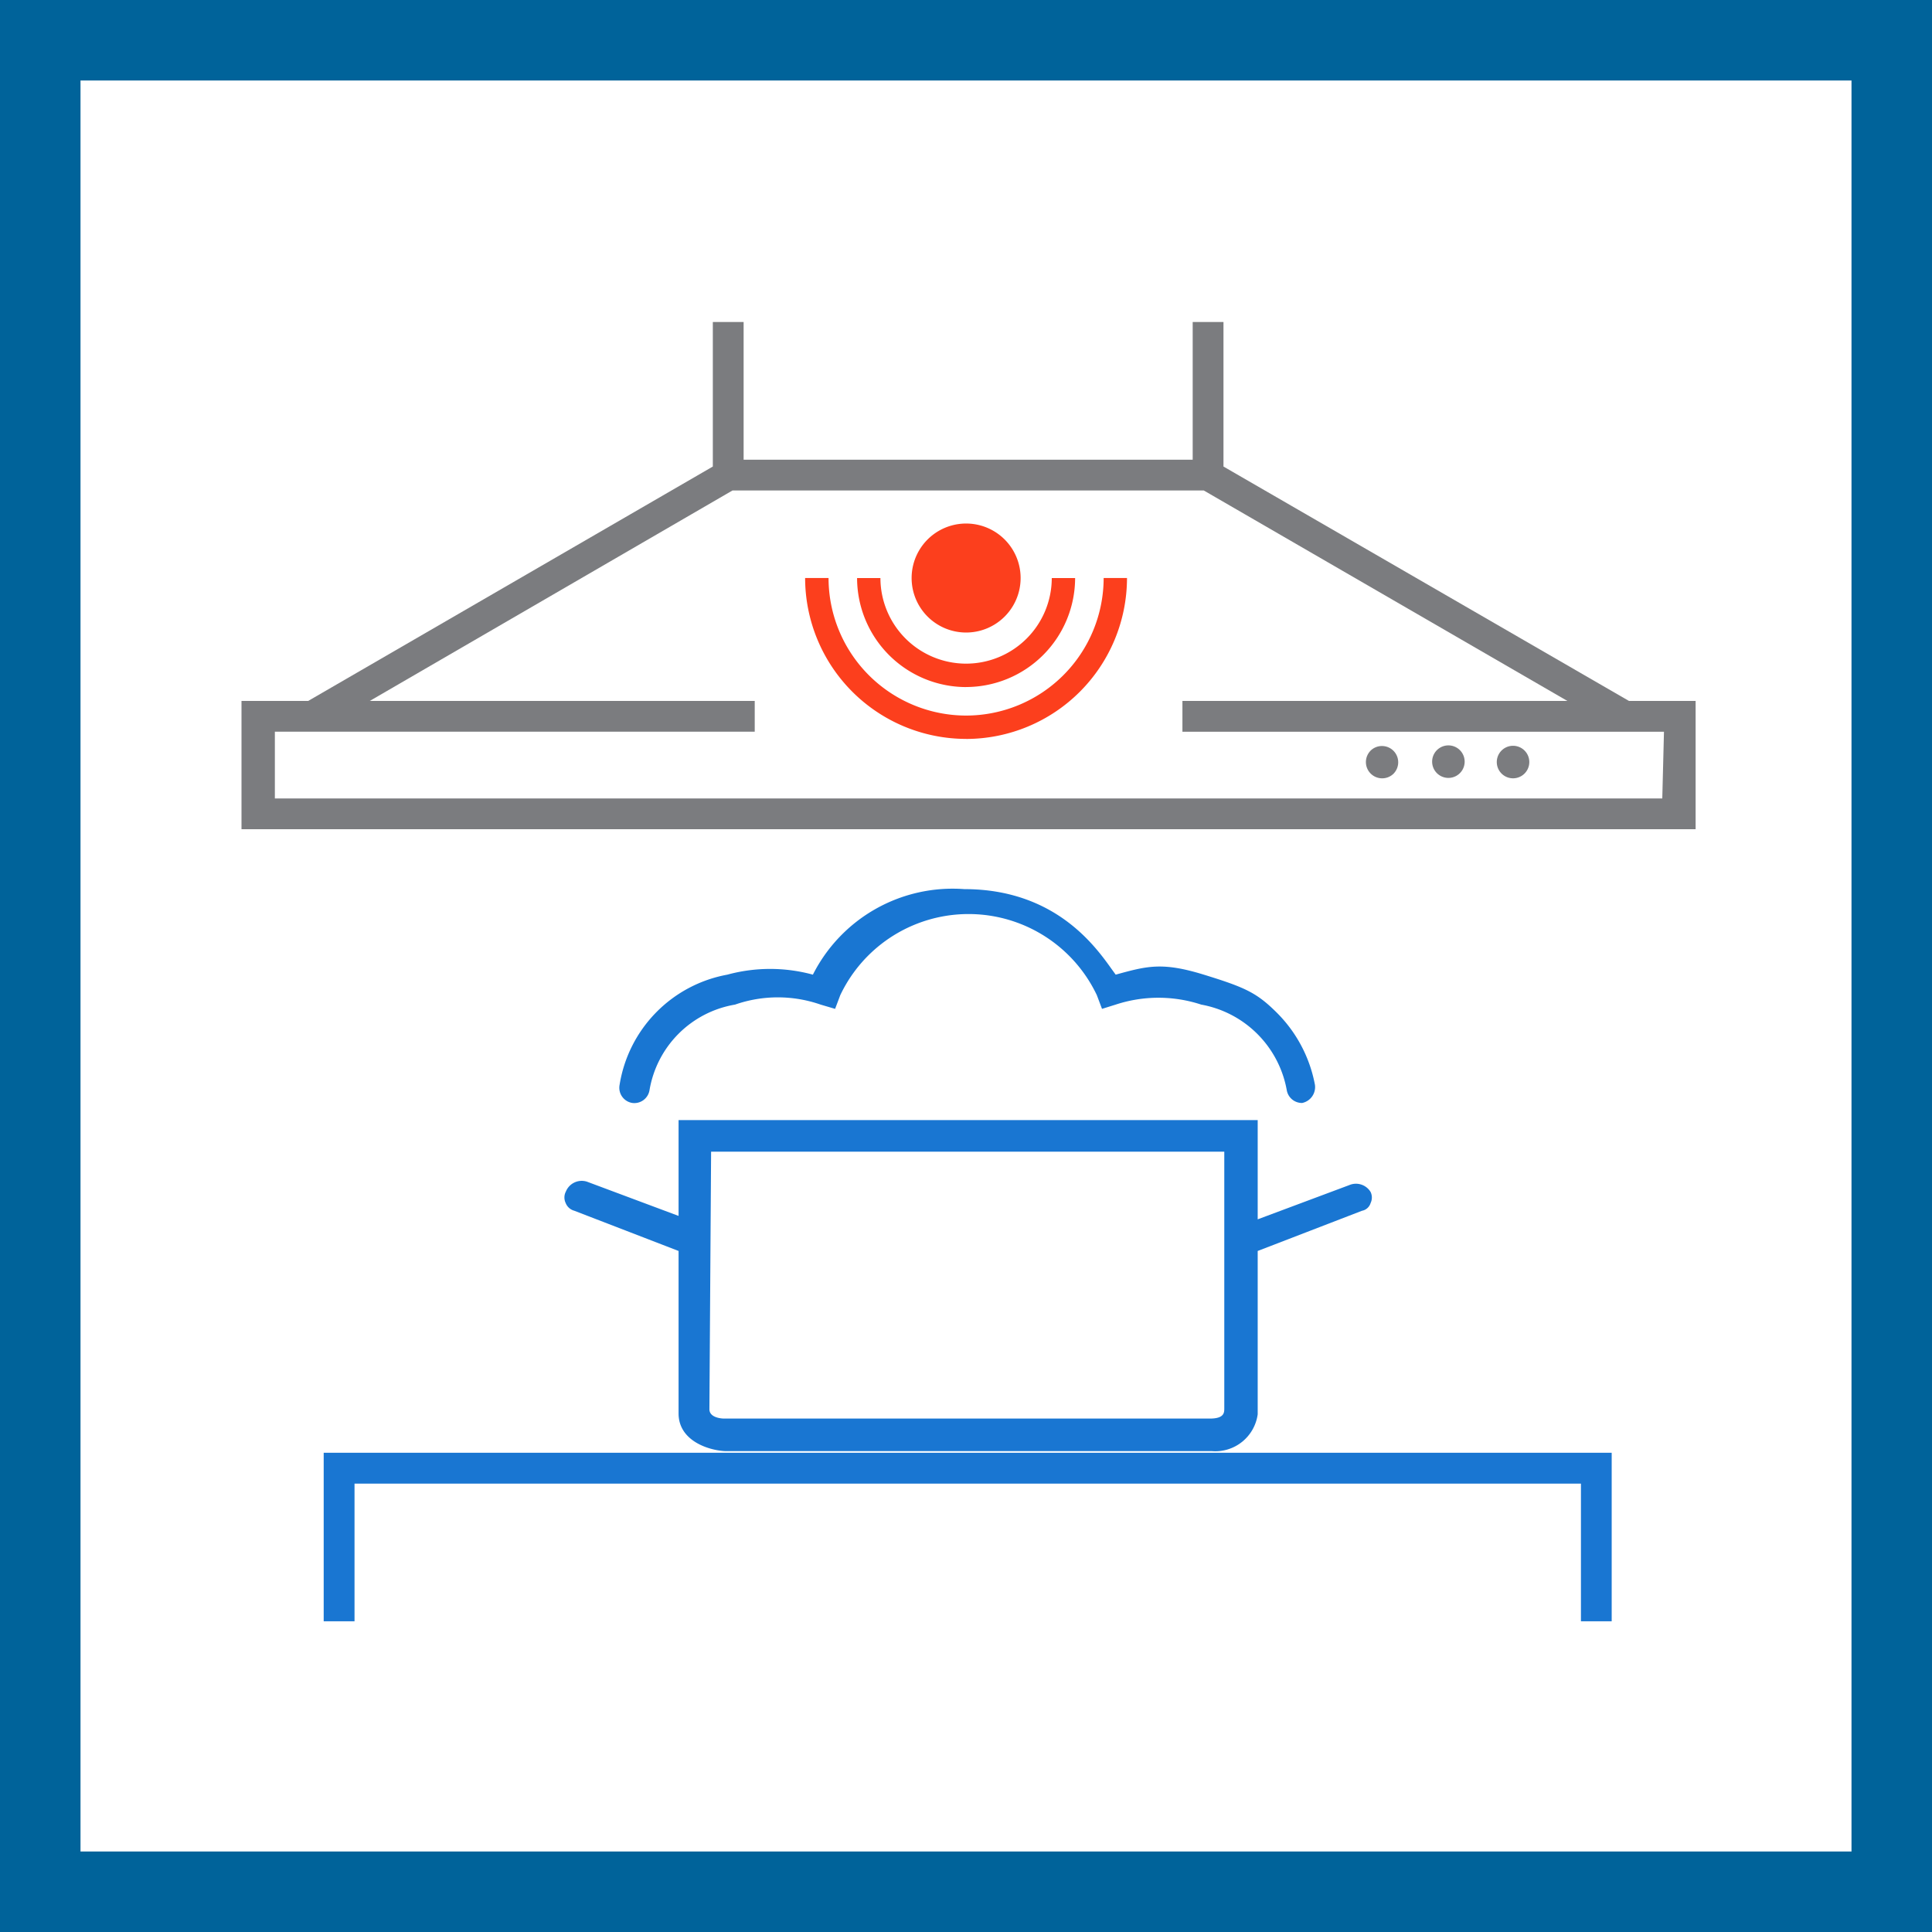 <svg xmlns="http://www.w3.org/2000/svg" width="48" height="48" fill="none" viewBox="0 0 48 48"><rect x="0" y="0" width="48" height="48" fill="#333333" stroke="none"/><path fill="#fff" stroke="#00639A" d="M1 1H47V47H1V1Z" stroke-width="2"/><path fill="#FC3F1D" fill-rule="evenodd" d="M24.003 15.715a1.354 1.354 0 1 0 0-2.708 1.354 1.354 0 0 0 0 2.708Zm0 2.644A4.002 4.002 0 0 0 28 14.36h-.58a3.421 3.421 0 0 1-3.418 3.418 3.421 3.421 0 0 1-3.417-3.418h-.582a4.003 4.003 0 0 0 4 3.998Zm0-1.29a2.713 2.713 0 0 0 2.708-2.708h-.58a2.13 2.13 0 0 1-2.129 2.127 2.13 2.13 0 0 1-2.128-2.127h-.58a2.712 2.712 0 0 0 2.708 2.709Z" clip-rule="evenodd"/><path fill="#7B7C7F" fill-rule="evenodd" d="m30.397 11.591 10.073 5.823h1.657v3.188H6v-3.188h1.658l10.052-5.823V8h.765v3.421h11.157V8h.765v3.591ZM6.829 19.837h34.47l.042-1.657H29.377v-.766h9.563l-9.032-5.228h-11.71l-9.01 5.228h9.563v.765H6.829v1.658Zm27.806-.628a.404.404 0 1 1-.571-.571.404.404 0 0 1 .571.57Zm1.35.118a.404.404 0 1 0 0-.808.404.404 0 0 0 0 .808Zm1.901-.118a.404.404 0 1 1-.57-.572.404.404 0 0 1 .57.572Z" clip-rule="evenodd"/><path fill="#1976D2" fill-rule="evenodd" d="M8.042 40.28h.766v-3.42h30.47v3.42h.764v-4.186h-32v4.187Zm6.012-10.667a.32.32 0 0 0 0 .276.318.318 0 0 0 .213.191l2.592 1v4.037c0 .68.744.914 1.148.935h12.092a1.063 1.063 0 0 0 1.148-.914V31.08l2.592-.999a.276.276 0 0 0 .213-.191.319.319 0 0 0 0-.276.425.425 0 0 0-.531-.17l-2.274.85v-2.465H16.859v2.38l-2.274-.85a.425.425 0 0 0-.53.255Zm3.613-1h12.75v6.376c0 .107 0 .255-.36.255H17.986s-.361 0-.361-.233l.042-6.397Zm-.807-2.931c-.38.38-.633.87-.723 1.402a.382.382 0 0 1-.425.319.382.382 0 0 1-.319-.447 3.314 3.314 0 0 1 2.678-2.741 4.04 4.04 0 0 1 2.125 0 3.889 3.889 0 0 1 3.761-2.125c2.246 0 3.25 1.41 3.664 1.99l.098.135c.781-.215 1.156-.318 2.189 0 1.032.318 1.315.45 1.809.94.494.49.826 1.118.953 1.801a.404.404 0 0 1-.318.447.383.383 0 0 1-.383-.32 2.635 2.635 0 0 0-2.125-2.124 3.401 3.401 0 0 0-2.125 0l-.34.106-.128-.34a3.528 3.528 0 0 0-6.375 0l-.128.34-.36-.106a3.23 3.23 0 0 0-2.126 0 2.592 2.592 0 0 0-1.402.723Z" clip-rule="evenodd"/></svg>